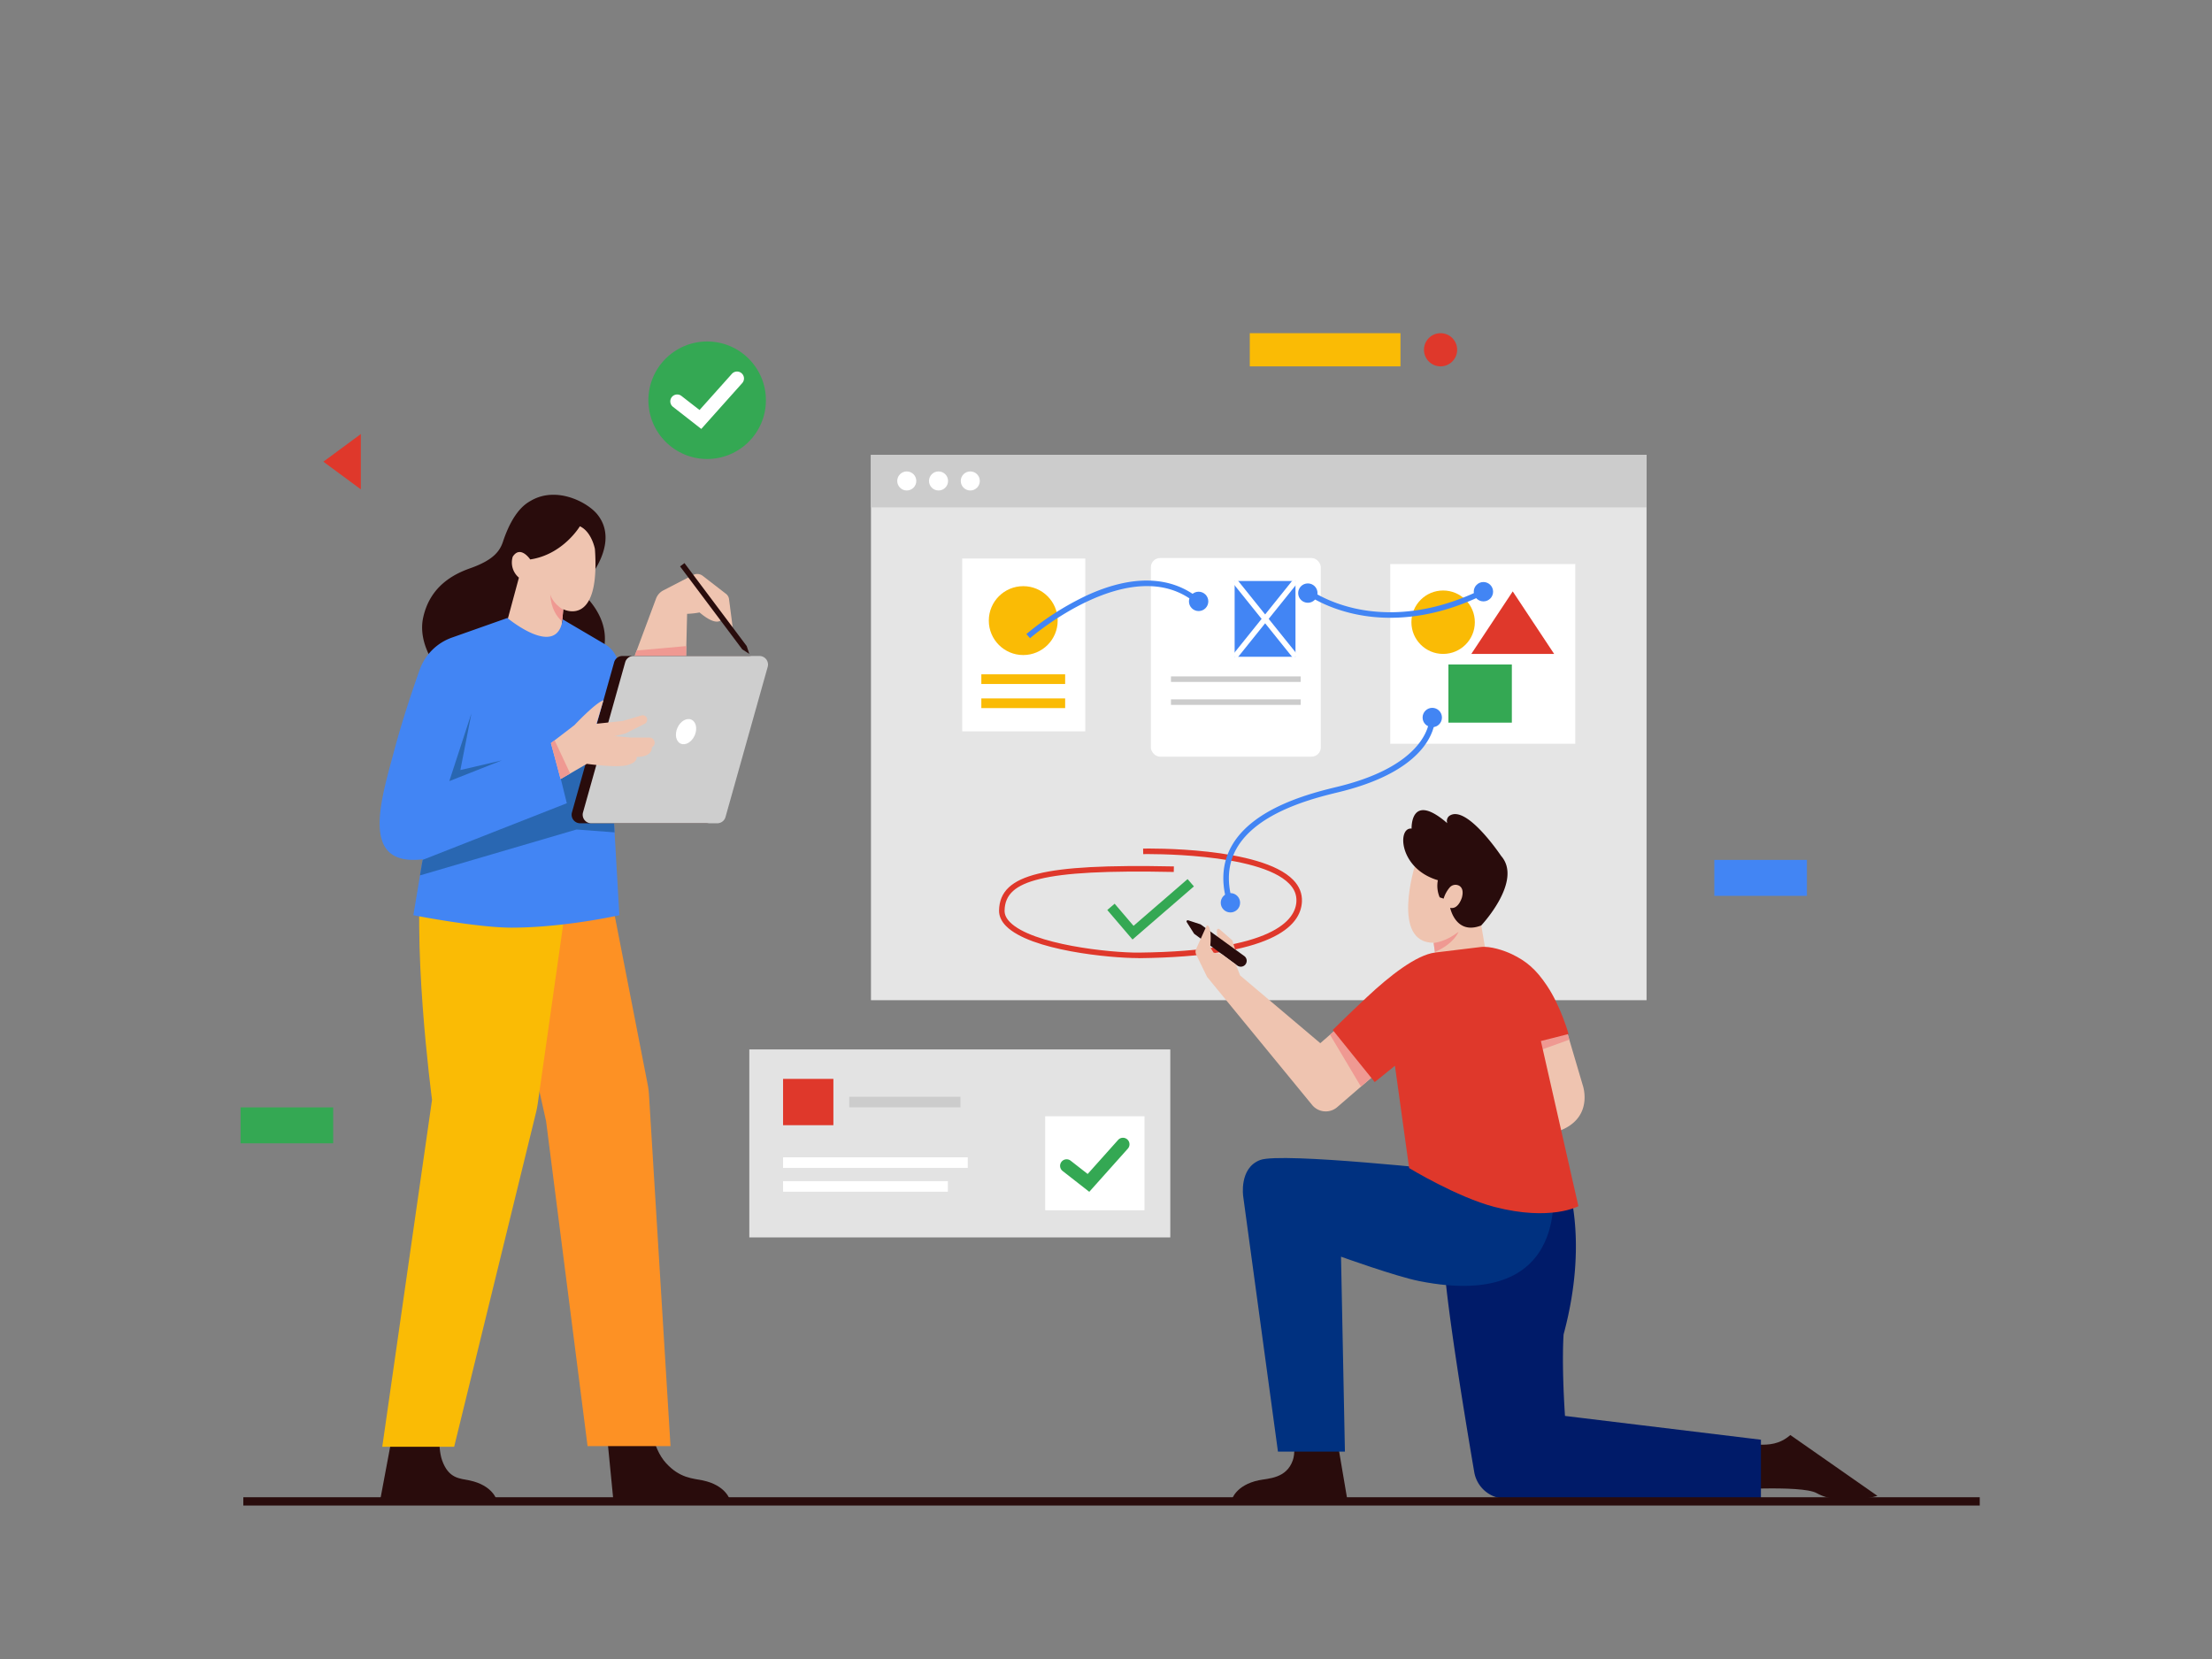 <svg xmlns="http://www.w3.org/2000/svg" viewBox="0 0 1600 1200" id="software-testing-by-engineers"><rect x="0" y="0" width="1600" height="1200" fill="#808080" stroke="none"/><g data-name="5"><g data-name="Small Elements"><path fill="#fabb05" d="M904 241h109v24H904z"></path><circle cx="1042" cy="253" r="12" fill="#df382b"></circle><path fill="#4285f4" d="M1240 622h67v26h-67z"></path><path fill="#34a853" d="M174 801h67v26h-67z"></path><path fill="#df382b" d="m261 353.96-27.1-20.01 27.1-20v40.01z"></path></g><path fill="#e5e5e5" d="M630 329h561v394.47H630z"></path><path fill="#fff" d="M696 404h89v125h-89z"></path><circle cx="740.14" cy="448.9" r="24.91" fill="#fabb05"></circle><path fill="#fabb05" d="M709.83 487.75h60.62v7h-60.62zM709.83 505.19h60.62v7h-60.62z"></path><rect width="122.91" height="143.67" x="832.46" y="403.64" fill="#fff" rx="6.66"></rect><path fill="#4285f4" d="M893.05 420.25h44.01v54.81h-44.01z"></path><path fill="#fff" d="M913.06 412.51h4v70.29h-4z" transform="rotate(-38.77 914.922 447.637)"></path><path fill="#fff" d="M879.91 445.65h70.29v4h-70.29z" transform="rotate(-51.23 915.114 447.658)"></path><path fill="#df382b" d="M822.87 693c-19.76 0-77.55-5.41-95.14-23.14-3.46-3.49-5.17-7.31-5.09-11.35.28-13.63 9-21.82 28.29-26.55 18.88-4.64 49.16-6.26 98.17-5.25l-.08 4c-48.65-1-78.61.58-97.14 5.13-17.45 4.29-25 11.09-25.24 22.75-.06 3 1.23 5.72 3.93 8.45 16.1 16.23 72.6 22.2 93.39 22 97.45-1.15 113.11-23.69 113.77-37 .23-4.77-1.46-9-5.19-12.8-22.17-22.83-104.79-21.46-105.62-21.44l-.08-4c3.47-.06 85.19-1.42 108.57 22.66 4.48 4.61 6.6 9.92 6.31 15.78-.89 18-22 39.71-117.71 40.83Z"></path><path fill="#ccc" d="M847 489.25h93.84v4H847zM847 505.86h93.84v4H847z"></path><path fill="#4285f4" d="m745.06 461.62-2.64-3a204.17 204.17 0 0 1 43.46-27.82c32.79-15.15 60.87-14.45 81.2 2l-2.52 3.11c-46.32-37.52-118.77 25.09-119.5 25.71Z"></path><path fill="#34a853" d="m819.17 679.58-18.24-21.35 5.32-4.55 13.67 16 39.09-33.81 4.58 5.29-44.42 38.42z"></path><path fill="#fff" d="M1005.62 408h133.82v130h-133.82z"></path><path fill="#df382b" d="m1124.15 473-29.95-45.22-29.96 45.22h59.91z"></path><circle cx="1043.85" cy="450.06" r="22.94" fill="#fabb05"></circle><path fill="#34a853" d="M1047.68 480.65h45.88v42.06h-45.88z"></path><circle cx="867" cy="435" r="7" fill="#4285f4"></circle><circle cx="946" cy="429" r="7" fill="#4285f4"></circle><circle cx="890" cy="653" r="7" fill="#4285f4"></circle><path fill="#4285f4" d="M888 654.21c-5-15.85-4-30.1 2.92-42.36 15.82-28 58.21-38.32 76.31-42.72l.31-.07c67.6-16.42 66.49-49.61 66.47-49.95l4-.22c.08 1.49 1.28 36.86-69.53 54.05l-.31.08c-17.59 4.27-58.8 14.28-73.77 40.8-6.35 11.25-7.22 24.44-2.58 39.19ZM1005.67 446.85a121.2 121.2 0 0 1-25.46-2.64c-22.31-4.79-34.9-14.22-35.42-14.62l2.42-3.18c.12.09 12.55 9.36 34 13.93 19.83 4.22 51.7 5.19 90.86-14.13l1.76 3.58c-26.32 13.02-49.53 17.06-68.16 17.06Z"></path><path fill="#ccc" d="M630 329h561v38H630z"></path><circle cx="701.84" cy="347.89" r="6.89" fill="#fff"></circle><circle cx="678.87" cy="347.89" r="6.89" fill="#fff"></circle><circle cx="655.89" cy="347.89" r="6.89" fill="#fff"></circle><circle cx="1073" cy="428" r="7" fill="#4285f4"></circle><circle cx="1036" cy="519" r="7" fill="#4285f4"></circle><g><path fill="#e3e3e3" d="M542 759.08h304.5v135.97H542z"></path><path fill="#df382b" d="M566.42 780.38h36.39v33.51h-36.39z"></path><path fill="#fff" d="M756.01 807.43h71.82v67.99h-71.82z"></path><path fill="#ccc" d="M614.29 793.31h80.43v7.66h-80.43z"></path><path fill="#fff" d="M566.42 837.12H700v7.66H566.42zM566.42 854.35h119.21v7.66H566.42z"></path><path fill="#34a853" d="M787.9 862.07 768.61 847a4.72 4.72 0 0 1-.81-6.63 4.72 4.72 0 0 1 6.62-.82l12.32 9.62 22-24.61a4.72 4.72 0 0 1 6.67-.38 4.72 4.72 0 0 1 .38 6.67Z"></path></g><g><circle cx="511.5" cy="289.5" r="42.5" fill="#34a853"></circle><path fill="#fff" d="m507.25 310.26-20.48-16a5 5 0 0 1-.87-7 5 5 0 0 1 7-.87l13.1 10.18 23.38-26.15a5 5 0 0 1 7.08-.4 5 5 0 0 1 .4 7.09Z"></path></g><g><path fill="#290c0c" d="M1245 1045h28c6 0 14 0 22-7l63 44s-26 8-44-2c-11.15-6.19-70-2-70-2ZM974.56 1084.78H891s2.73-10.54 19.52-14.06c7-1.46 19.92-1.17 24.6-14.44 3.54-10-2.45-29.68-2.45-29.68h32Z"></path><path fill="#001b69" d="M1131 847s20 43.92 0 118.18c0 0-1.58 19.61 1 59l141.72 17.21V1084h-184.6a23.09 23.09 0 0 1-22.76-19.19c-6.26-36.66-19.42-116.14-21.86-151.3l-12.27-74.27Z"></path><path fill="#003180" d="M1122.64 854.06s17.59 95.29-96.22 72.55C1009.6 923.26 970 909 970 909l2.82 141h-48.44l-25.12-184.47s-3.23-20.66 12.27-26.47 140.72 7.94 140.72 7.94Z"></path><path fill="#efc4b0" d="m1076 696.06-35.83 9.23-2.05-15.09-1.11-8.11v-.16c-31 .14-13.59-55.62-13.59-55.62l40.39-1.67Z"></path><path fill="#290c0c" d="M1085.81 619.12s-25.55-38.28-37.77-28.74a4.69 4.69 0 0 0-1.18 5.06c-26.9-23.32-25.81 3.91-25.81 3.91-10.46-1.22-9.29 29 19 37.33a21.41 21.41 0 0 0 1.31 12.39l2.85.94a22.72 22.72 0 0 1 4.47-8.17 5.56 5.56 0 0 1 6.9-1.09c1.85 1.15 3.1 3.54 1.9 8.32 0 0-2.54 9-8.53 7.58 0 0 4 20 22.45 12.76.03 0 30.3-32.19 14.41-50.29Z"></path><path fill="#efc4b0" d="m894.94 691.92-3.55-11.74-9.33-8.08a1.11 1.11 0 0 0-1.84.82c-.07 2.51.22 6.63 2.51 9.87Z"></path><path fill="#290c0c" d="m900 691.52-31.61-22.91-9-2.94a.88.88 0 0 0-1 1.3l5.34 8.43 31.28 23a4.24 4.24 0 0 0 6-1 4.25 4.25 0 0 0-1.01-5.88Z"></path><path fill="#efc4b0" d="m1107.87 821.76-14.72-54.64L1088 748l43.12-9.54 4 13.57 9.72 32.92s12.16 34.05-36.97 36.81ZM998 774.3 984.42 786l-17.17 14.82a12.71 12.71 0 0 1-18.13-1.55l-76-92.64-7.89-16.19a4.79 4.79 0 0 1 0-4.1L872.6 670a.91.91 0 0 1 1.58-.12c2.6 3.88 1.13 15.19 1.13 15.19l2.55 4 5.69 1 10.4 7.69 3.06 7.8 58 49 7-6.1 10.07-8.74Z"></path><path fill="#ef9992" d="M1037.88 688.62c14-6.09 17.12-14.62 17.12-14.62-6.85 5.24-13 7.39-18 8.09ZM997.97 774.3 984.42 786l-22.41-37.59 10.07-8.74 25.89 34.63zM1135.13 752.03l-41.98 15.09L1088 748l43.12-9.54 4.01 13.57z"></path><path fill="#df382b" d="M1141.7 872.46 1114.57 753l20-5.08s-5.4-19.64-15.58-34.91c-8-12-15-17.82-25.35-22.8-5.59-2.69-15.71-6.07-22.65-5.2-16 2-17 2-33 4-13.57 1.7-33 17-49 32s-25 24-25 24l30.39 37.69 14.62-11.8 10.27 74S1054 866 1081 873c40.63 10.53 60.7-.54 60.7-.54Z"></path></g><g><path fill="#290c0c" d="m425 432.78-.51-12.64a62.44 62.44 0 0 0 6.18-8.59c5.88-9.71 12.34-25.92 1.41-39.46-7.15-8.85-29.43-20.63-47.91-10-3.3 1.89-12.74 6.85-20.37 29.76-2.42 7.25-7.46 13.46-23.77 19.22-11.55 4.09-28.83 12.65-33.89 35.41-2.23 10 .47 19.6 4.17 27.14a36.7 36.7 0 0 0 24.88 19.52c22 4.94 65.24 11.07 94.36-8.23 0 0 20.11-23.06-3.43-50.81Z"></path><path fill="#efc4b0" d="M430.67 411.55c-.31 10.78-2.1 17.89-4.55 22.51-6.79 12.78-18.69 6.63-18.69 6.63v.34l-.79 8.53-2.3 24.44-44.08-.26 15.09-55.92a14.26 14.26 0 0 1-4.47-15.16c5.56-8.6 12.64 2 12.64 2 23.78-3.54 35.92-24 35.92-24 8.59 4 10.87 16.43 10.87 16.43a144.23 144.23 0 0 1 .36 14.46Z"></path><path fill="#290c0c" d="M275 1085h84.28s-2.76-10.63-19.7-14.18c-7-1.47-15.08-1.18-19.81-14.57-3.56-10.1-1.53-29.93-1.53-29.93H286ZM443.64 1085H528s-2.76-10.64-19.71-14.19c-7.05-1.48-16.5-1.47-26.58-12.56-10.29-11.31-11.39-30.89-11.39-30.89H438Z"></path><path fill="#ef9992" d="m407.4 441-.79 8.53c-3.95-3.46-8.1-9.5-8.61-19.7 0 .03 1.22 6.17 9.4 11.17Z"></path><path fill="#fd9124" d="m436 618 32.53 166.66a52.56 52.56 0 0 1 .89 7L485 1046h-60l-30-235-43-193Z"></path><path fill="#efc4b0" d="m530 454-8-6s-3 6-16-5a55.27 55.27 0 0 1-9 1l-.56 23.32L496 486l-39-6 3.54-9.49 14-37.55a11 11 0 0 1 5.23-5.9l21.58-11.16a6.48 6.48 0 0 1 6.94.62l16.88 13.05a5.67 5.67 0 0 1 2.15 3.75Z"></path><path fill="#fabb05" d="m413.5 625.5-24.6 173.21c-.27 1.86-.62 3.7-1.07 5.53L328.5 1046.5h-52l36-251s-16-120-6-178Z"></path><path fill="#4285f4" d="m467 532-6.4 12.07-7.23 13.66-1.49 2.8-8.78 16.57 1.44 25L448 662s-39.95 9-78 9c-25 0-71-9-71-9l4.81-28.8 1.88-11.2.07-.45c-45.76 5.45-30.35-42.28-20.57-78.83 5.87-22 13.21-43.74 18.37-58.26a38.34 38.34 0 0 1 23.61-23.38L367 447s36 30 40 1l31.12 18.3a20.54 20.54 0 0 1 8.3 10.21Z"></path><path fill="#2967b2" d="m460.6 544.07-7.23 13.66-1.49 2.8-8.78 16.57 1.44 24.97L417 600l-113.19 33.2 1.88-11.22L410 581l-4.88-19.72L437 545l23.6-.93z"></path><path fill="#ef9992" d="M496.44 467.32 496 486l-39-6 3.54-9.49 35.9-3.19z"></path><path fill="#290c0c" d="M444.23 479 413.7 587.65a6.19 6.19 0 0 0 5.95 7.85h91.17a6.18 6.18 0 0 0 5.95-4.5l30.53-108.65a6.19 6.19 0 0 0-5.95-7.85h-91.17a6.18 6.18 0 0 0-5.95 4.5Z"></path><path fill="#cecece" d="M452.23 479 421.7 587.65a6.19 6.19 0 0 0 5.95 7.85h91.17a6.18 6.18 0 0 0 5.95-4.5l30.53-108.65a6.19 6.19 0 0 0-5.95-7.85h-91.17a6.18 6.18 0 0 0-5.95 4.5Z"></path><path fill="#efc4b0" d="m471.62 540.44-.12.06s1 7-11 7c0 0 1 4-7 6s-29-1-29-1l-12.08 7-6.92 4-7-26 2.66-2 14.34-11s15-16 21-18l-5 17 19-2 13.47-4a3.25 3.25 0 0 1 4.13 2.59 3.41 3.41 0 0 1 0 .55 3.26 3.26 0 0 1-1.8 2.9l-13.8 6.96-8 2 12 1h13.29c3.81 0 5.21 5.15 1.83 6.94Z"></path><path fill="#290c0c" d="m536.9 469.7-45-60 3.2-2.4 45 60 1.9 5.7-5.1-3.3z"></path><ellipse cx="496.22" cy="529.16" fill="#fff" rx="9.5" ry="6.82" transform="rotate(-65.97 496.273 529.176)"></ellipse><path fill="#2967b2" d="m363 550-38 15 16-49-8 41 30-7z"></path><path fill="#ef9992" d="m412.42 559.49-6.92 4.01-7-26 2.66-2.03 11.26 24.02z"></path></g><path fill="#290c0c" d="M176 1083h1256v6H176z"></path></g></svg>